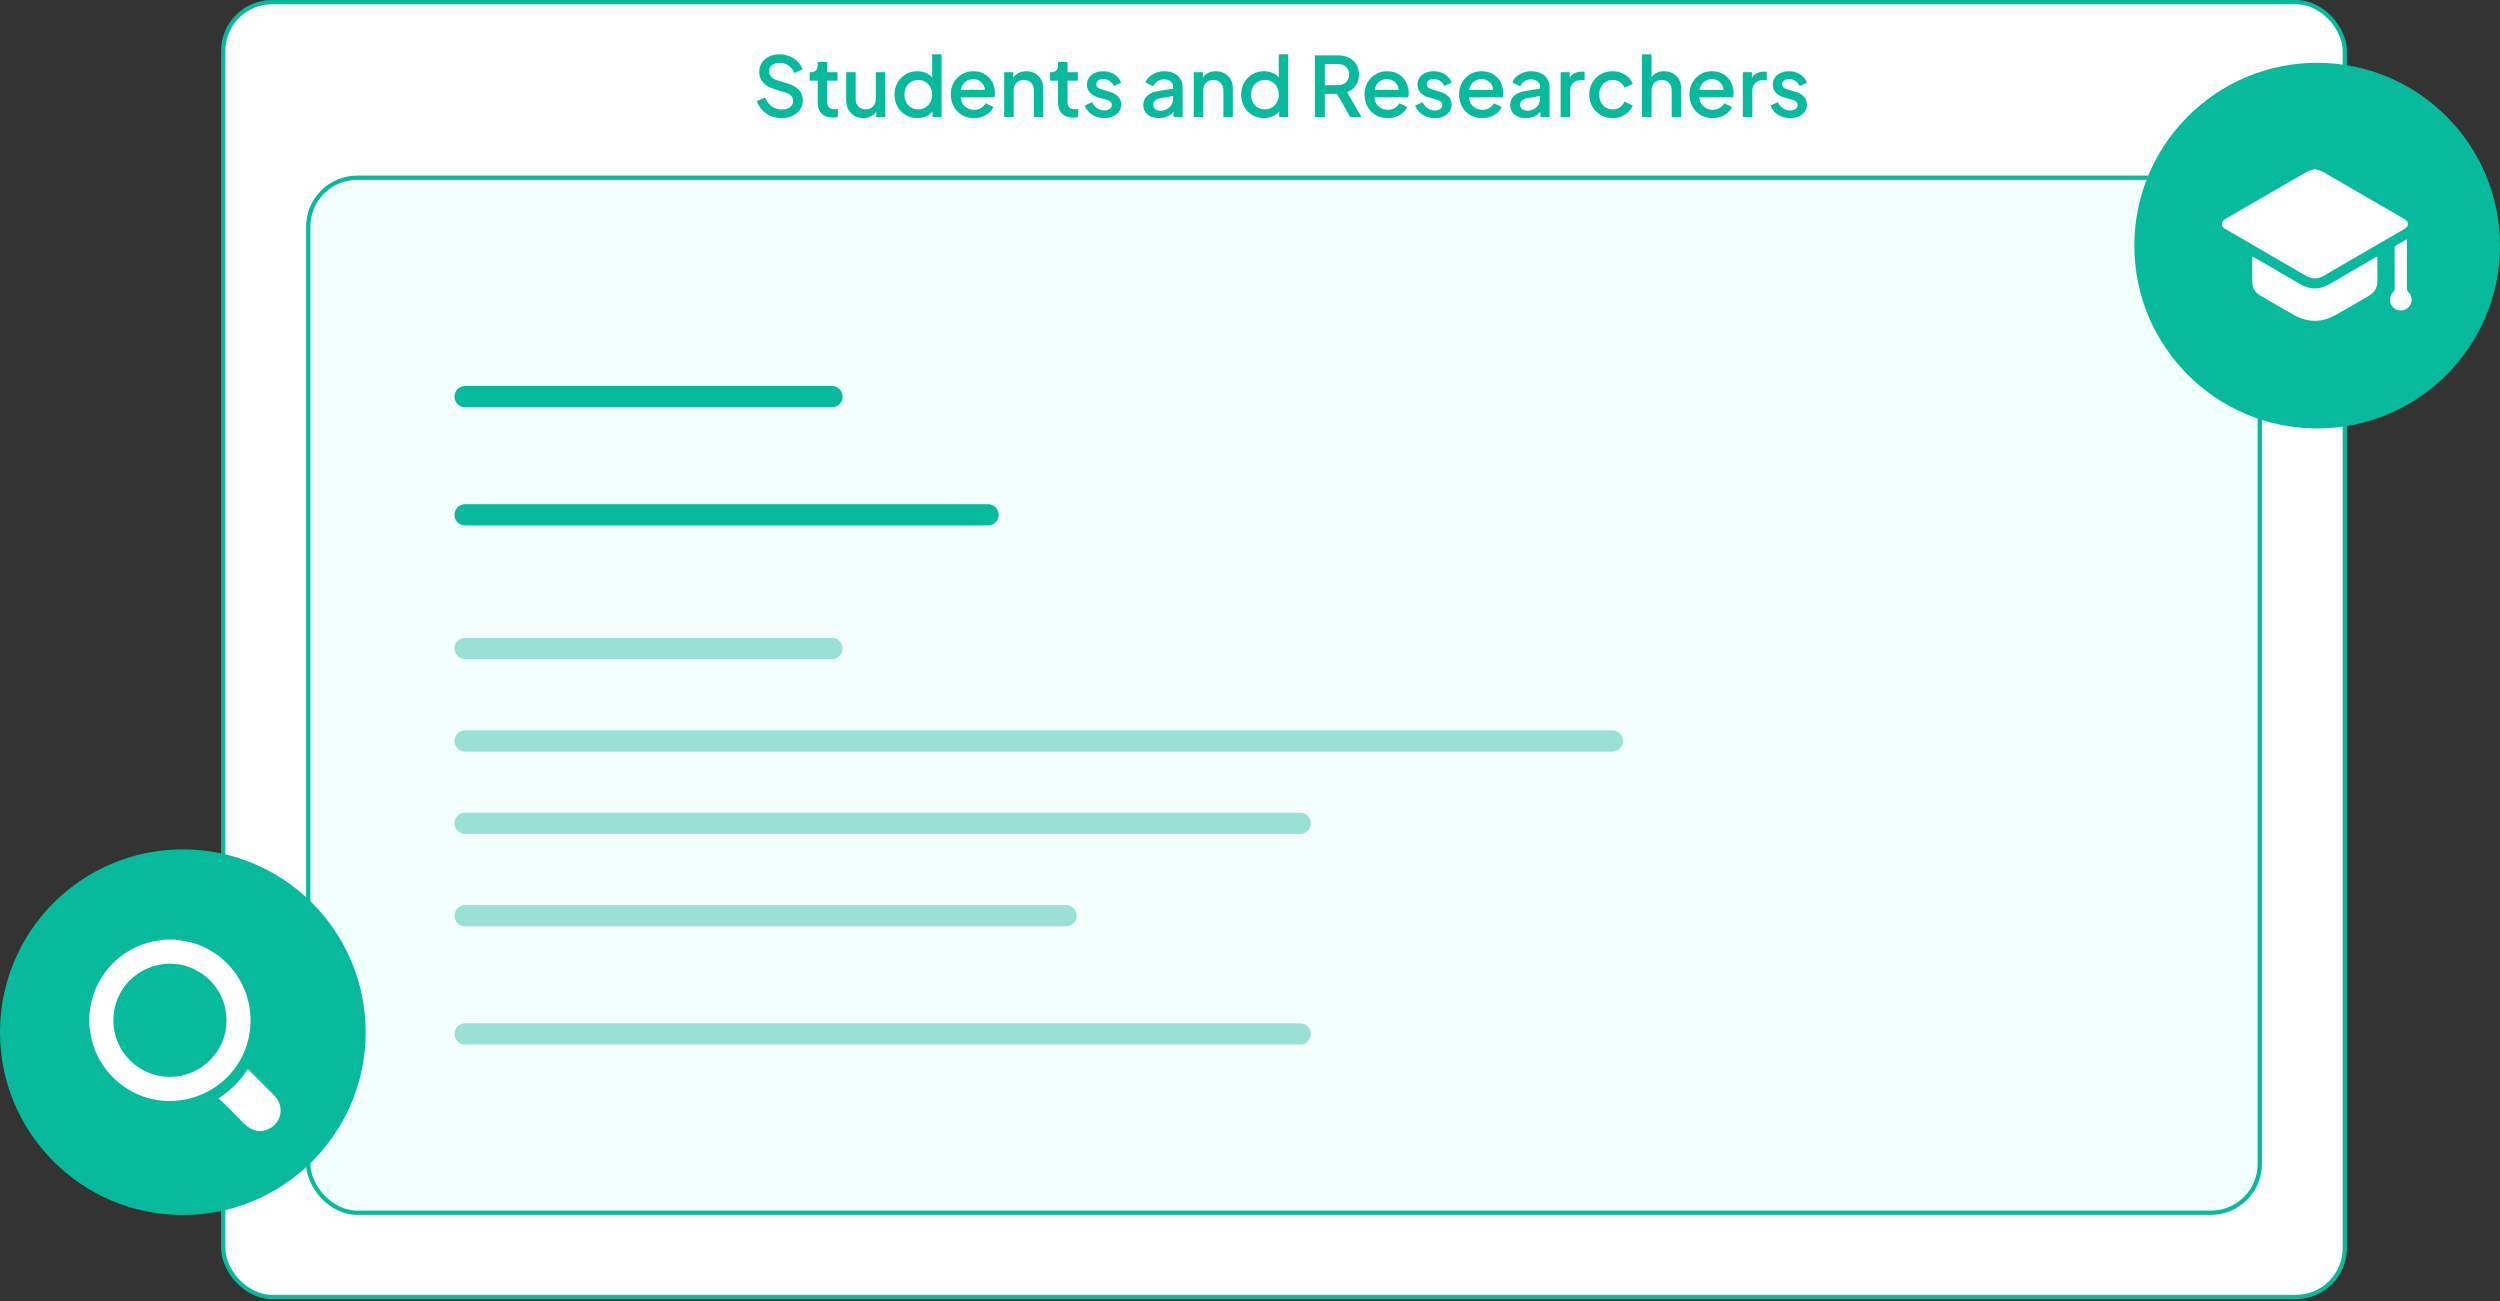 <svg width="588" height="306" viewBox="0 0 588 306" fill="none" xmlns="http://www.w3.org/2000/svg">
<rect x="0" y="0" width="588" height="306" fill="#333333" stroke="none"/>
<rect x="52.5" y="0.5" width="499" height="304.545" rx="11.5" fill="white" stroke="#08BA9C"/>
<path d="M183.811 27.773C182.888 27.773 182.032 27.604 181.241 27.266C180.451 26.914 179.779 26.44 179.225 25.842C178.672 25.243 178.264 24.554 178 23.774L179.976 22.955C180.332 23.852 180.853 24.541 181.538 25.022C182.223 25.503 183.014 25.744 183.91 25.744C184.437 25.744 184.898 25.666 185.293 25.51C185.688 25.341 185.991 25.107 186.202 24.808C186.426 24.509 186.538 24.164 186.538 23.774C186.538 23.241 186.387 22.818 186.084 22.506C185.781 22.194 185.333 21.947 184.74 21.765L181.973 20.907C180.866 20.569 180.023 20.055 179.443 19.366C178.863 18.663 178.573 17.844 178.573 16.908C178.573 16.089 178.777 15.373 179.186 14.762C179.594 14.138 180.154 13.65 180.866 13.299C181.591 12.948 182.414 12.773 183.336 12.773C184.219 12.773 185.023 12.929 185.748 13.241C186.472 13.54 187.092 13.956 187.605 14.489C188.133 15.022 188.515 15.64 188.752 16.342L186.815 17.181C186.525 16.414 186.07 15.822 185.451 15.406C184.845 14.99 184.14 14.782 183.336 14.782C182.849 14.782 182.421 14.866 182.052 15.035C181.683 15.191 181.393 15.425 181.182 15.738C180.984 16.037 180.886 16.388 180.886 16.791C180.886 17.259 181.037 17.675 181.34 18.039C181.643 18.403 182.104 18.677 182.724 18.858L185.293 19.658C186.466 20.009 187.349 20.517 187.941 21.18C188.534 21.83 188.831 22.643 188.831 23.618C188.831 24.424 188.613 25.139 188.179 25.764C187.757 26.388 187.171 26.882 186.42 27.246C185.669 27.597 184.799 27.773 183.811 27.773Z" fill="#08BA9C"/>
<path d="M195.856 27.656C194.736 27.656 193.867 27.344 193.247 26.719C192.628 26.095 192.319 25.217 192.319 24.086V18.976H190.441V16.986H190.737C191.238 16.986 191.627 16.843 191.903 16.557C192.18 16.271 192.319 15.881 192.319 15.386V14.567H194.552V16.986H196.983V18.976H194.552V23.989C194.552 24.353 194.611 24.665 194.73 24.925C194.848 25.172 195.039 25.367 195.303 25.51C195.566 25.64 195.909 25.705 196.331 25.705C196.436 25.705 196.555 25.699 196.686 25.686C196.818 25.673 196.943 25.66 197.062 25.647V27.539C196.878 27.565 196.673 27.591 196.449 27.617C196.225 27.643 196.028 27.656 195.856 27.656Z" fill="#08BA9C"/>
<path d="M203.056 27.773C202.252 27.773 201.547 27.597 200.941 27.246C200.335 26.882 199.861 26.381 199.518 25.744C199.189 25.094 199.024 24.346 199.024 23.501V16.986H201.257V23.306C201.257 23.787 201.356 24.21 201.554 24.574C201.752 24.938 202.028 25.224 202.384 25.432C202.74 25.627 203.148 25.725 203.609 25.725C204.084 25.725 204.499 25.621 204.855 25.413C205.21 25.204 205.487 24.912 205.685 24.535C205.895 24.158 206.001 23.715 206.001 23.208V16.986H208.215V27.539H206.1V25.471L206.337 25.744C206.087 26.394 205.671 26.895 205.092 27.246C204.512 27.597 203.833 27.773 203.056 27.773Z" fill="#08BA9C"/>
<path d="M215.763 27.773C214.736 27.773 213.813 27.532 212.996 27.051C212.193 26.557 211.553 25.894 211.079 25.061C210.618 24.229 210.387 23.293 210.387 22.253C210.387 21.212 210.625 20.276 211.099 19.444C211.573 18.611 212.212 17.955 213.016 17.474C213.82 16.992 214.729 16.752 215.744 16.752C216.6 16.752 217.358 16.921 218.016 17.259C218.675 17.597 219.196 18.065 219.578 18.663L219.242 19.171V12.773H221.455V27.539H219.341V25.393L219.598 25.803C219.229 26.44 218.702 26.927 218.016 27.266C217.331 27.604 216.58 27.773 215.763 27.773ZM215.981 25.725C216.6 25.725 217.153 25.575 217.641 25.276C218.142 24.977 218.53 24.567 218.807 24.047C219.097 23.514 219.242 22.916 219.242 22.253C219.242 21.589 219.097 20.998 218.807 20.477C218.53 19.957 218.142 19.548 217.641 19.249C217.153 18.95 216.6 18.8 215.981 18.8C215.361 18.8 214.801 18.95 214.301 19.249C213.8 19.548 213.411 19.957 213.135 20.477C212.858 20.998 212.72 21.589 212.72 22.253C212.72 22.916 212.858 23.514 213.135 24.047C213.411 24.567 213.793 24.977 214.281 25.276C214.782 25.575 215.348 25.725 215.981 25.725Z" fill="#08BA9C"/>
<path d="M229.083 27.773C228.016 27.773 227.067 27.532 226.237 27.051C225.42 26.557 224.781 25.894 224.32 25.061C223.859 24.216 223.628 23.273 223.628 22.233C223.628 21.167 223.859 20.224 224.32 19.405C224.794 18.585 225.427 17.942 226.217 17.474C227.008 16.992 227.904 16.752 228.905 16.752C229.709 16.752 230.427 16.888 231.059 17.162C231.692 17.435 232.225 17.812 232.66 18.293C233.095 18.761 233.425 19.301 233.649 19.912C233.886 20.523 234.004 21.173 234.004 21.862C234.004 22.032 233.998 22.207 233.985 22.389C233.971 22.571 233.945 22.74 233.905 22.896H225.387V21.141H232.641L231.573 21.941C231.705 21.303 231.659 20.738 231.435 20.243C231.224 19.736 230.895 19.34 230.447 19.054C230.012 18.755 229.498 18.605 228.905 18.605C228.312 18.605 227.785 18.755 227.324 19.054C226.863 19.34 226.507 19.756 226.257 20.302C226.006 20.835 225.907 21.485 225.96 22.253C225.894 22.968 225.993 23.592 226.257 24.125C226.533 24.658 226.915 25.074 227.403 25.373C227.904 25.673 228.47 25.822 229.103 25.822C229.748 25.822 230.295 25.679 230.743 25.393C231.204 25.107 231.567 24.736 231.83 24.281L233.649 25.159C233.438 25.653 233.108 26.102 232.66 26.505C232.225 26.895 231.698 27.207 231.079 27.441C230.473 27.662 229.808 27.773 229.083 27.773Z" fill="#08BA9C"/>
<path d="M236.184 27.539V16.986H238.318V19.054L238.062 18.78C238.325 18.117 238.747 17.617 239.326 17.279C239.906 16.927 240.578 16.752 241.342 16.752C242.133 16.752 242.831 16.921 243.437 17.259C244.044 17.597 244.518 18.065 244.86 18.663C245.203 19.262 245.374 19.951 245.374 20.731V27.539H243.161V21.316C243.161 20.783 243.062 20.334 242.864 19.97C242.667 19.593 242.383 19.307 242.014 19.112C241.659 18.904 241.25 18.8 240.789 18.8C240.328 18.8 239.913 18.904 239.544 19.112C239.188 19.307 238.911 19.593 238.714 19.97C238.516 20.348 238.417 20.796 238.417 21.316V27.539H236.184Z" fill="#08BA9C"/>
<path d="M252.389 27.656C251.27 27.656 250.4 27.344 249.781 26.719C249.161 26.095 248.852 25.217 248.852 24.086V18.976H246.974V16.986H247.271C247.771 16.986 248.16 16.843 248.437 16.557C248.713 16.271 248.852 15.881 248.852 15.386V14.567H251.085V16.986H253.516V18.976H251.085V23.989C251.085 24.353 251.144 24.665 251.263 24.925C251.382 25.172 251.573 25.367 251.836 25.51C252.1 25.64 252.442 25.705 252.864 25.705C252.969 25.705 253.088 25.699 253.22 25.686C253.351 25.673 253.477 25.66 253.595 25.647V27.539C253.411 27.565 253.206 27.591 252.982 27.617C252.758 27.643 252.561 27.656 252.389 27.656Z" fill="#08BA9C"/>
<path d="M259.727 27.773C258.634 27.773 257.672 27.506 256.842 26.973C256.025 26.44 255.452 25.725 255.122 24.827L256.842 24.028C257.132 24.626 257.527 25.1 258.028 25.451C258.542 25.803 259.108 25.978 259.727 25.978C260.255 25.978 260.683 25.861 261.012 25.627C261.342 25.393 261.506 25.074 261.506 24.671C261.506 24.411 261.434 24.203 261.289 24.047C261.144 23.878 260.959 23.741 260.735 23.637C260.525 23.533 260.307 23.455 260.083 23.403L258.403 22.935C257.481 22.675 256.789 22.285 256.328 21.765C255.88 21.232 255.656 20.614 255.656 19.912C255.656 19.275 255.821 18.722 256.15 18.254C256.48 17.773 256.934 17.402 257.514 17.142C258.094 16.882 258.746 16.752 259.471 16.752C260.446 16.752 261.315 16.992 262.079 17.474C262.844 17.942 263.384 18.599 263.7 19.444L261.981 20.243C261.77 19.736 261.434 19.333 260.973 19.034C260.525 18.735 260.017 18.585 259.451 18.585C258.963 18.585 258.575 18.703 258.285 18.937C257.995 19.158 257.85 19.45 257.85 19.814C257.85 20.061 257.916 20.27 258.048 20.439C258.179 20.595 258.351 20.725 258.561 20.829C258.772 20.92 258.99 20.998 259.214 21.063L260.953 21.57C261.836 21.817 262.514 22.207 262.989 22.74C263.463 23.26 263.7 23.884 263.7 24.613C263.7 25.237 263.529 25.79 263.186 26.271C262.857 26.739 262.396 27.11 261.803 27.383C261.21 27.643 260.518 27.773 259.727 27.773Z" fill="#08BA9C"/>
<path d="M272.545 27.773C271.82 27.773 271.181 27.649 270.628 27.402C270.088 27.142 269.666 26.791 269.363 26.349C269.06 25.894 268.909 25.36 268.909 24.749C268.909 24.177 269.034 23.663 269.284 23.208C269.548 22.753 269.949 22.37 270.49 22.058C271.03 21.745 271.708 21.524 272.525 21.394L276.241 20.79V22.526L272.96 23.091C272.367 23.195 271.932 23.384 271.656 23.657C271.379 23.917 271.241 24.255 271.241 24.671C271.241 25.074 271.392 25.406 271.695 25.666C272.012 25.913 272.413 26.037 272.901 26.037C273.507 26.037 274.034 25.907 274.482 25.647C274.943 25.387 275.299 25.042 275.549 24.613C275.8 24.171 275.925 23.683 275.925 23.15V20.439C275.925 19.918 275.727 19.496 275.332 19.171C274.95 18.832 274.436 18.663 273.79 18.663C273.197 18.663 272.677 18.82 272.229 19.132C271.794 19.431 271.471 19.821 271.26 20.302L269.403 19.385C269.6 18.865 269.923 18.41 270.371 18.02C270.819 17.617 271.34 17.305 271.932 17.084C272.539 16.862 273.178 16.752 273.85 16.752C274.693 16.752 275.437 16.908 276.083 17.22C276.742 17.532 277.249 17.968 277.605 18.527C277.974 19.073 278.158 19.71 278.158 20.439V27.539H276.024V25.627L276.478 25.686C276.228 26.115 275.905 26.485 275.51 26.797C275.128 27.11 274.686 27.35 274.186 27.519C273.698 27.688 273.151 27.773 272.545 27.773Z" fill="#08BA9C"/>
<path d="M280.77 27.539V16.986H282.904V19.054L282.647 18.78C282.911 18.117 283.332 17.617 283.912 17.279C284.492 16.927 285.164 16.752 285.928 16.752C286.719 16.752 287.417 16.921 288.023 17.259C288.629 17.597 289.104 18.065 289.446 18.663C289.789 19.262 289.96 19.951 289.96 20.731V27.539H287.746V21.316C287.746 20.783 287.648 20.334 287.45 19.97C287.252 19.593 286.969 19.307 286.6 19.112C286.244 18.904 285.836 18.8 285.375 18.8C284.914 18.8 284.498 18.904 284.13 19.112C283.774 19.307 283.497 19.593 283.299 19.97C283.102 20.348 283.003 20.796 283.003 21.316V27.539H280.77Z" fill="#08BA9C"/>
<path d="M297.291 27.773C296.264 27.773 295.341 27.532 294.524 27.051C293.721 26.557 293.082 25.894 292.607 25.061C292.146 24.229 291.915 23.293 291.915 22.253C291.915 21.212 292.153 20.276 292.627 19.444C293.101 18.611 293.74 17.955 294.544 17.474C295.348 16.992 296.257 16.752 297.272 16.752C298.128 16.752 298.886 16.921 299.545 17.259C300.203 17.597 300.724 18.065 301.106 18.663L300.77 19.171V12.773H302.984V27.539H300.869V25.393L301.126 25.803C300.757 26.44 300.23 26.927 299.545 27.266C298.859 27.604 298.108 27.773 297.291 27.773ZM297.509 25.725C298.128 25.725 298.682 25.575 299.169 25.276C299.67 24.977 300.058 24.567 300.335 24.047C300.625 23.514 300.77 22.916 300.77 22.253C300.77 21.589 300.625 20.998 300.335 20.477C300.058 19.957 299.67 19.548 299.169 19.249C298.682 18.95 298.128 18.8 297.509 18.8C296.89 18.8 296.33 18.95 295.829 19.249C295.328 19.548 294.939 19.957 294.663 20.477C294.386 20.998 294.248 21.589 294.248 22.253C294.248 22.916 294.386 23.514 294.663 24.047C294.939 24.567 295.322 24.977 295.809 25.276C296.31 25.575 296.876 25.725 297.509 25.725Z" fill="#08BA9C"/>
<path d="M309.263 27.539V13.007H314.619C315.608 13.007 316.477 13.189 317.228 13.553C317.979 13.904 318.566 14.424 318.987 15.113C319.422 15.79 319.64 16.602 319.64 17.552C319.64 18.553 319.383 19.411 318.869 20.126C318.368 20.842 317.689 21.362 316.833 21.687L320.232 27.539H317.584L313.967 21.199L315.489 22.077H311.595V27.539H309.263ZM311.595 20.029H314.659C315.199 20.029 315.667 19.925 316.062 19.717C316.457 19.509 316.761 19.223 316.971 18.858C317.195 18.481 317.307 18.039 317.307 17.532C317.307 17.025 317.195 16.589 316.971 16.225C316.761 15.848 316.457 15.562 316.062 15.367C315.667 15.159 315.199 15.055 314.659 15.055H311.595V20.029Z" fill="#08BA9C"/>
<path d="M326.399 27.773C325.332 27.773 324.383 27.532 323.553 27.051C322.736 26.557 322.097 25.894 321.636 25.061C321.175 24.216 320.944 23.273 320.944 22.233C320.944 21.167 321.175 20.224 321.636 19.405C322.111 18.585 322.743 17.942 323.534 17.474C324.324 16.992 325.22 16.752 326.222 16.752C327.025 16.752 327.743 16.888 328.376 17.162C329.008 17.435 329.542 17.812 329.977 18.293C330.412 18.761 330.741 19.301 330.965 19.912C331.202 20.523 331.321 21.173 331.321 21.862C331.321 22.032 331.314 22.207 331.301 22.389C331.288 22.571 331.261 22.74 331.222 22.896H322.703V21.141H329.957L328.89 21.941C329.022 21.303 328.975 20.738 328.751 20.243C328.541 19.736 328.211 19.34 327.763 19.054C327.328 18.755 326.814 18.605 326.222 18.605C325.629 18.605 325.102 18.755 324.64 19.054C324.179 19.34 323.823 19.756 323.573 20.302C323.323 20.835 323.224 21.485 323.277 22.253C323.211 22.968 323.31 23.592 323.573 24.125C323.85 24.658 324.232 25.074 324.719 25.373C325.22 25.673 325.787 25.822 326.419 25.822C327.065 25.822 327.612 25.679 328.06 25.393C328.521 25.107 328.883 24.736 329.147 24.281L330.965 25.159C330.754 25.653 330.425 26.102 329.977 26.505C329.542 26.895 329.015 27.207 328.396 27.441C327.79 27.662 327.124 27.773 326.399 27.773Z" fill="#08BA9C"/>
<path d="M337.453 27.773C336.36 27.773 335.398 27.506 334.568 26.973C333.751 26.44 333.178 25.725 332.848 24.827L334.568 24.028C334.858 24.626 335.253 25.1 335.754 25.451C336.267 25.803 336.834 25.978 337.453 25.978C337.98 25.978 338.409 25.861 338.738 25.627C339.067 25.393 339.232 25.074 339.232 24.671C339.232 24.411 339.16 24.203 339.015 24.047C338.87 23.878 338.685 23.741 338.461 23.637C338.25 23.533 338.033 23.455 337.809 23.403L336.129 22.935C335.207 22.675 334.515 22.285 334.054 21.765C333.606 21.232 333.382 20.614 333.382 19.912C333.382 19.275 333.547 18.722 333.876 18.254C334.205 17.773 334.66 17.402 335.24 17.142C335.819 16.882 336.472 16.752 337.196 16.752C338.171 16.752 339.041 16.992 339.805 17.474C340.569 17.942 341.11 18.599 341.426 19.444L339.706 20.243C339.496 19.736 339.16 19.333 338.698 19.034C338.25 18.735 337.743 18.585 337.177 18.585C336.689 18.585 336.3 18.703 336.01 18.937C335.721 19.158 335.576 19.45 335.576 19.814C335.576 20.061 335.642 20.27 335.773 20.439C335.905 20.595 336.076 20.725 336.287 20.829C336.498 20.92 336.715 20.998 336.939 21.063L338.679 21.57C339.561 21.817 340.24 22.207 340.714 22.74C341.189 23.26 341.426 23.884 341.426 24.613C341.426 25.237 341.255 25.79 340.912 26.271C340.583 26.739 340.121 27.11 339.529 27.383C338.936 27.643 338.244 27.773 337.453 27.773Z" fill="#08BA9C"/>
<path d="M348.634 27.773C347.567 27.773 346.618 27.532 345.788 27.051C344.971 26.557 344.332 25.894 343.871 25.061C343.41 24.216 343.179 23.273 343.179 22.233C343.179 21.167 343.41 20.224 343.871 19.405C344.345 18.585 344.978 17.942 345.769 17.474C346.559 16.992 347.455 16.752 348.456 16.752C349.26 16.752 349.978 16.888 350.611 17.162C351.243 17.435 351.777 17.812 352.212 18.293C352.647 18.761 352.976 19.301 353.2 19.912C353.437 20.523 353.556 21.173 353.556 21.862C353.556 22.032 353.549 22.207 353.536 22.389C353.523 22.571 353.496 22.74 353.457 22.896H344.938V21.141H352.192L351.125 21.941C351.256 21.303 351.21 20.738 350.986 20.243C350.776 19.736 350.446 19.34 349.998 19.054C349.563 18.755 349.049 18.605 348.456 18.605C347.864 18.605 347.337 18.755 346.875 19.054C346.414 19.34 346.058 19.756 345.808 20.302C345.558 20.835 345.459 21.485 345.512 22.253C345.446 22.968 345.545 23.592 345.808 24.125C346.085 24.658 346.467 25.074 346.954 25.373C347.455 25.673 348.022 25.822 348.654 25.822C349.3 25.822 349.847 25.679 350.295 25.393C350.756 25.107 351.118 24.736 351.382 24.281L353.2 25.159C352.989 25.653 352.66 26.102 352.212 26.505C351.777 26.895 351.25 27.207 350.631 27.441C350.024 27.662 349.359 27.773 348.634 27.773Z" fill="#08BA9C"/>
<path d="M358.841 27.773C358.116 27.773 357.477 27.649 356.924 27.402C356.383 27.142 355.962 26.791 355.659 26.349C355.356 25.894 355.204 25.36 355.204 24.749C355.204 24.177 355.329 23.663 355.58 23.208C355.843 22.753 356.245 22.37 356.785 22.058C357.325 21.745 358.004 21.524 358.821 21.394L362.537 20.79V22.526L359.256 23.091C358.663 23.195 358.228 23.384 357.951 23.657C357.675 23.917 357.536 24.255 357.536 24.671C357.536 25.074 357.688 25.406 357.991 25.666C358.307 25.913 358.709 26.037 359.196 26.037C359.803 26.037 360.33 25.907 360.778 25.647C361.239 25.387 361.595 25.042 361.845 24.613C362.095 24.171 362.22 23.683 362.22 23.15V20.439C362.22 19.918 362.023 19.496 361.627 19.171C361.245 18.832 360.731 18.663 360.086 18.663C359.493 18.663 358.972 18.82 358.524 19.132C358.09 19.431 357.767 19.821 357.556 20.302L355.698 19.385C355.896 18.865 356.219 18.41 356.667 18.02C357.115 17.617 357.635 17.305 358.228 17.084C358.834 16.862 359.473 16.752 360.145 16.752C360.988 16.752 361.733 16.908 362.379 17.22C363.037 17.532 363.545 17.968 363.9 18.527C364.269 19.073 364.454 19.71 364.454 20.439V27.539H362.319V25.627L362.774 25.686C362.523 26.115 362.201 26.485 361.805 26.797C361.423 27.11 360.982 27.35 360.481 27.519C359.994 27.688 359.447 27.773 358.841 27.773Z" fill="#08BA9C"/>
<path d="M367.065 27.539V16.986H369.2V19.112L369.002 18.8C369.239 18.111 369.621 17.617 370.148 17.318C370.675 17.006 371.308 16.849 372.046 16.849H372.698V18.858H371.769C371.031 18.858 370.432 19.086 369.97 19.541C369.523 19.983 369.299 20.621 369.299 21.453V27.539H367.065Z" fill="#08BA9C"/>
<path d="M379.305 27.773C378.238 27.773 377.289 27.532 376.459 27.051C375.642 26.557 374.99 25.894 374.503 25.061C374.028 24.229 373.791 23.286 373.791 22.233C373.791 21.193 374.028 20.256 374.503 19.424C374.977 18.592 375.629 17.942 376.459 17.474C377.289 16.992 378.238 16.752 379.305 16.752C380.03 16.752 380.709 16.882 381.341 17.142C381.974 17.389 382.52 17.734 382.982 18.176C383.456 18.618 383.805 19.132 384.029 19.717L382.072 20.614C381.848 20.068 381.486 19.632 380.985 19.307C380.498 18.969 379.938 18.8 379.305 18.8C378.699 18.8 378.152 18.95 377.665 19.249C377.191 19.535 376.815 19.944 376.538 20.477C376.262 20.998 376.123 21.589 376.123 22.253C376.123 22.916 376.262 23.514 376.538 24.047C376.815 24.567 377.191 24.977 377.665 25.276C378.152 25.575 378.699 25.725 379.305 25.725C379.951 25.725 380.511 25.562 380.985 25.237C381.473 24.899 381.835 24.45 382.072 23.891L384.029 24.808C383.818 25.367 383.476 25.874 383.001 26.329C382.54 26.771 381.993 27.122 381.361 27.383C380.728 27.643 380.043 27.773 379.305 27.773Z" fill="#08BA9C"/>
<path d="M386.212 27.539V12.773H388.445V19.054L388.09 18.78C388.353 18.117 388.775 17.617 389.354 17.279C389.934 16.927 390.606 16.752 391.37 16.752C392.161 16.752 392.859 16.921 393.465 17.259C394.072 17.597 394.546 18.065 394.888 18.663C395.231 19.262 395.402 19.944 395.402 20.712V27.539H393.189V21.316C393.189 20.783 393.083 20.334 392.873 19.97C392.675 19.593 392.398 19.307 392.042 19.112C391.687 18.904 391.278 18.8 390.817 18.8C390.369 18.8 389.961 18.904 389.592 19.112C389.236 19.307 388.953 19.593 388.742 19.97C388.544 20.348 388.445 20.796 388.445 21.316V27.539H386.212Z" fill="#08BA9C"/>
<path d="M402.813 27.773C401.745 27.773 400.797 27.532 399.967 27.051C399.15 26.557 398.511 25.894 398.05 25.061C397.588 24.216 397.358 23.273 397.358 22.233C397.358 21.167 397.588 20.224 398.05 19.405C398.524 18.585 399.156 17.942 399.947 17.474C400.737 16.992 401.633 16.752 402.635 16.752C403.439 16.752 404.157 16.888 404.789 17.162C405.422 17.435 405.955 17.812 406.39 18.293C406.825 18.761 407.154 19.301 407.378 19.912C407.616 20.523 407.734 21.173 407.734 21.862C407.734 22.032 407.728 22.207 407.714 22.389C407.701 22.571 407.675 22.74 407.635 22.896H399.117V21.141H406.37L405.303 21.941C405.435 21.303 405.389 20.738 405.165 20.243C404.954 19.736 404.624 19.34 404.177 19.054C403.742 18.755 403.228 18.605 402.635 18.605C402.042 18.605 401.515 18.755 401.054 19.054C400.593 19.34 400.237 19.756 399.986 20.302C399.736 20.835 399.637 21.485 399.69 22.253C399.624 22.968 399.723 23.592 399.986 24.125C400.263 24.658 400.645 25.074 401.133 25.373C401.633 25.673 402.2 25.822 402.833 25.822C403.478 25.822 404.025 25.679 404.473 25.393C404.934 25.107 405.296 24.736 405.56 24.281L407.378 25.159C407.168 25.653 406.838 26.102 406.39 26.505C405.955 26.895 405.428 27.207 404.809 27.441C404.203 27.662 403.537 27.773 402.813 27.773Z" fill="#08BA9C"/>
<path d="M409.914 27.539V16.986H412.048V19.112L411.851 18.8C412.088 18.111 412.47 17.617 412.997 17.318C413.524 17.006 414.156 16.849 414.894 16.849H415.547V18.858H414.618C413.88 18.858 413.28 19.086 412.819 19.541C412.371 19.983 412.147 20.621 412.147 21.453V27.539H409.914Z" fill="#08BA9C"/>
<path d="M421.027 27.773C419.934 27.773 418.972 27.506 418.142 26.973C417.325 26.44 416.752 25.725 416.422 24.827L418.142 24.028C418.432 24.626 418.827 25.1 419.328 25.451C419.841 25.803 420.408 25.978 421.027 25.978C421.554 25.978 421.983 25.861 422.312 25.627C422.641 25.393 422.806 25.074 422.806 24.671C422.806 24.411 422.734 24.203 422.589 24.047C422.444 23.878 422.259 23.741 422.035 23.637C421.825 23.533 421.607 23.455 421.383 23.403L419.703 22.935C418.781 22.675 418.089 22.285 417.628 21.765C417.18 21.232 416.956 20.614 416.956 19.912C416.956 19.275 417.121 18.722 417.45 18.254C417.779 17.773 418.234 17.402 418.814 17.142C419.393 16.882 420.046 16.752 420.77 16.752C421.745 16.752 422.615 16.992 423.379 17.474C424.144 17.942 424.684 18.599 425 19.444L423.28 20.243C423.07 19.736 422.734 19.333 422.272 19.034C421.825 18.735 421.317 18.585 420.751 18.585C420.263 18.585 419.874 18.703 419.585 18.937C419.295 19.158 419.15 19.45 419.15 19.814C419.15 20.061 419.216 20.27 419.347 20.439C419.479 20.595 419.65 20.725 419.861 20.829C420.072 20.92 420.289 20.998 420.513 21.063L422.253 21.57C423.136 21.817 423.814 22.207 424.288 22.74C424.763 23.26 425 23.884 425 24.613C425 25.237 424.829 25.79 424.486 26.271C424.157 26.739 423.696 27.11 423.103 27.383C422.51 27.643 421.818 27.773 421.027 27.773Z" fill="#08BA9C"/>
<rect x="72.5" y="41.8" width="459" height="243.436" rx="11.5" fill="#F3FFFD" stroke="#08BA9C"/>
<path d="M109.4 93.283H195.673" stroke="#08BA9C" stroke-width="5" stroke-linecap="round"/>
<path d="M109.4 152.519H195.673" stroke="#9BE0D5" stroke-width="5" stroke-linecap="round"/>
<path d="M109.4 193.621H305.808" stroke="#9BE0D5" stroke-width="5" stroke-linecap="round"/>
<path d="M109.4 243.186H305.808" stroke="#9BE0D5" stroke-width="5" stroke-linecap="round"/>
<path d="M109.4 215.381H250.74" stroke="#9BE0D5" stroke-width="5" stroke-linecap="round"/>
<path d="M109.4 174.279H379.231" stroke="#9BE0D5" stroke-width="5" stroke-linecap="round"/>
<path d="M109.4 121.088H232.384" stroke="#08BA9C" stroke-width="5" stroke-linecap="round"/>
<circle cx="545" cy="57.773" r="43" fill="#08BA9C"/>
<path d="M544.445 39.764C545.139 40 545.827 40.118 546.396 40.444C552.821 44.145 559.23 47.874 565.639 51.603C566.606 52.167 566.601 53.208 565.625 53.775C559.216 57.504 552.807 61.233 546.386 64.943C545.043 65.719 543.677 65.64 542.335 64.859C537.842 62.242 533.344 59.634 528.846 57.022C526.999 55.949 525.176 54.832 523.296 53.819C522.318 53.292 522.363 52.084 523.304 51.546C529.697 47.88 536.053 44.151 542.439 40.474C543.034 40.13 543.753 40.002 544.447 39.764H544.445Z" fill="white"/>
<path d="M529.725 60.274C530.456 60.698 531.097 61.069 531.739 61.442C534.837 63.242 537.939 65.038 541.033 66.846C543.319 68.182 545.586 68.169 547.87 66.835C551.48 64.726 555.099 62.633 558.714 60.534C558.827 60.469 558.943 60.409 559.115 60.317C559.131 60.495 559.153 60.631 559.153 60.768C559.156 62.562 559.153 64.355 559.156 66.148C559.159 67.661 558.497 68.796 557.198 69.55C554.543 71.09 551.899 72.649 549.218 74.143C545.997 75.937 542.742 75.883 539.539 74.084C536.907 72.605 534.308 71.067 531.695 69.555C530.39 68.8 529.725 67.677 529.726 66.163C529.727 64.238 529.726 62.313 529.726 60.274H529.725Z" fill="white"/>
<path d="M566.107 56.24V56.87C566.107 60.523 566.111 64.177 566.101 67.83C566.101 68.18 566.179 68.43 566.45 68.69C567.482 69.675 567.465 71.303 566.45 72.303C565.446 73.293 563.801 73.272 562.825 72.255C561.844 71.231 561.873 69.6 562.92 68.639C563.154 68.425 563.234 68.221 563.233 67.917C563.223 64.729 563.233 61.542 563.219 58.353C563.219 58.034 563.3 57.846 563.591 57.688C564.405 57.244 565.202 56.766 566.105 56.243L566.107 56.24Z" fill="white"/>
<circle cx="43" cy="242.773" r="43" fill="#08BA9C"/>
<path d="M41.214 221C42.151 221.146 43.096 221.25 44.023 221.445C51.442 223.001 57.325 229.117 58.633 236.61C60.288 246.088 54.864 255.173 45.672 258.056C34.651 261.512 23.74 254.598 21.446 244.025C21.244 243.099 21.146 242.152 21 241.215C21 240.394 21 239.575 21 238.754C21.085 238.135 21.159 237.515 21.256 236.898C22.48 229.249 28.361 223.052 35.946 221.441C36.871 221.244 37.817 221.145 38.753 221C39.573 221 40.393 221 41.214 221ZM39.965 226.646C32.507 226.722 26.648 232.652 26.658 239.998C26.668 247.366 32.648 253.284 39.973 253.282C47.319 253.28 53.324 247.247 53.283 239.944C53.243 232.637 47.373 226.7 39.965 226.646Z" fill="white"/>
<path d="M60.549 266C59.004 265.754 57.901 264.815 56.856 263.731C55.201 262.015 53.494 260.348 51.803 258.666C51.691 258.555 51.535 258.486 51.334 258.357C54.238 256.505 56.504 254.236 58.28 251.454C58.398 251.561 58.488 251.634 58.568 251.716C60.535 253.681 62.51 255.639 64.466 257.614C66.568 259.736 66.5 262.894 64.324 264.813C63.673 265.388 62.911 265.74 62.064 265.913C61.967 265.933 61.873 265.97 61.779 266H60.548H60.549Z" fill="white"/>
</svg>
